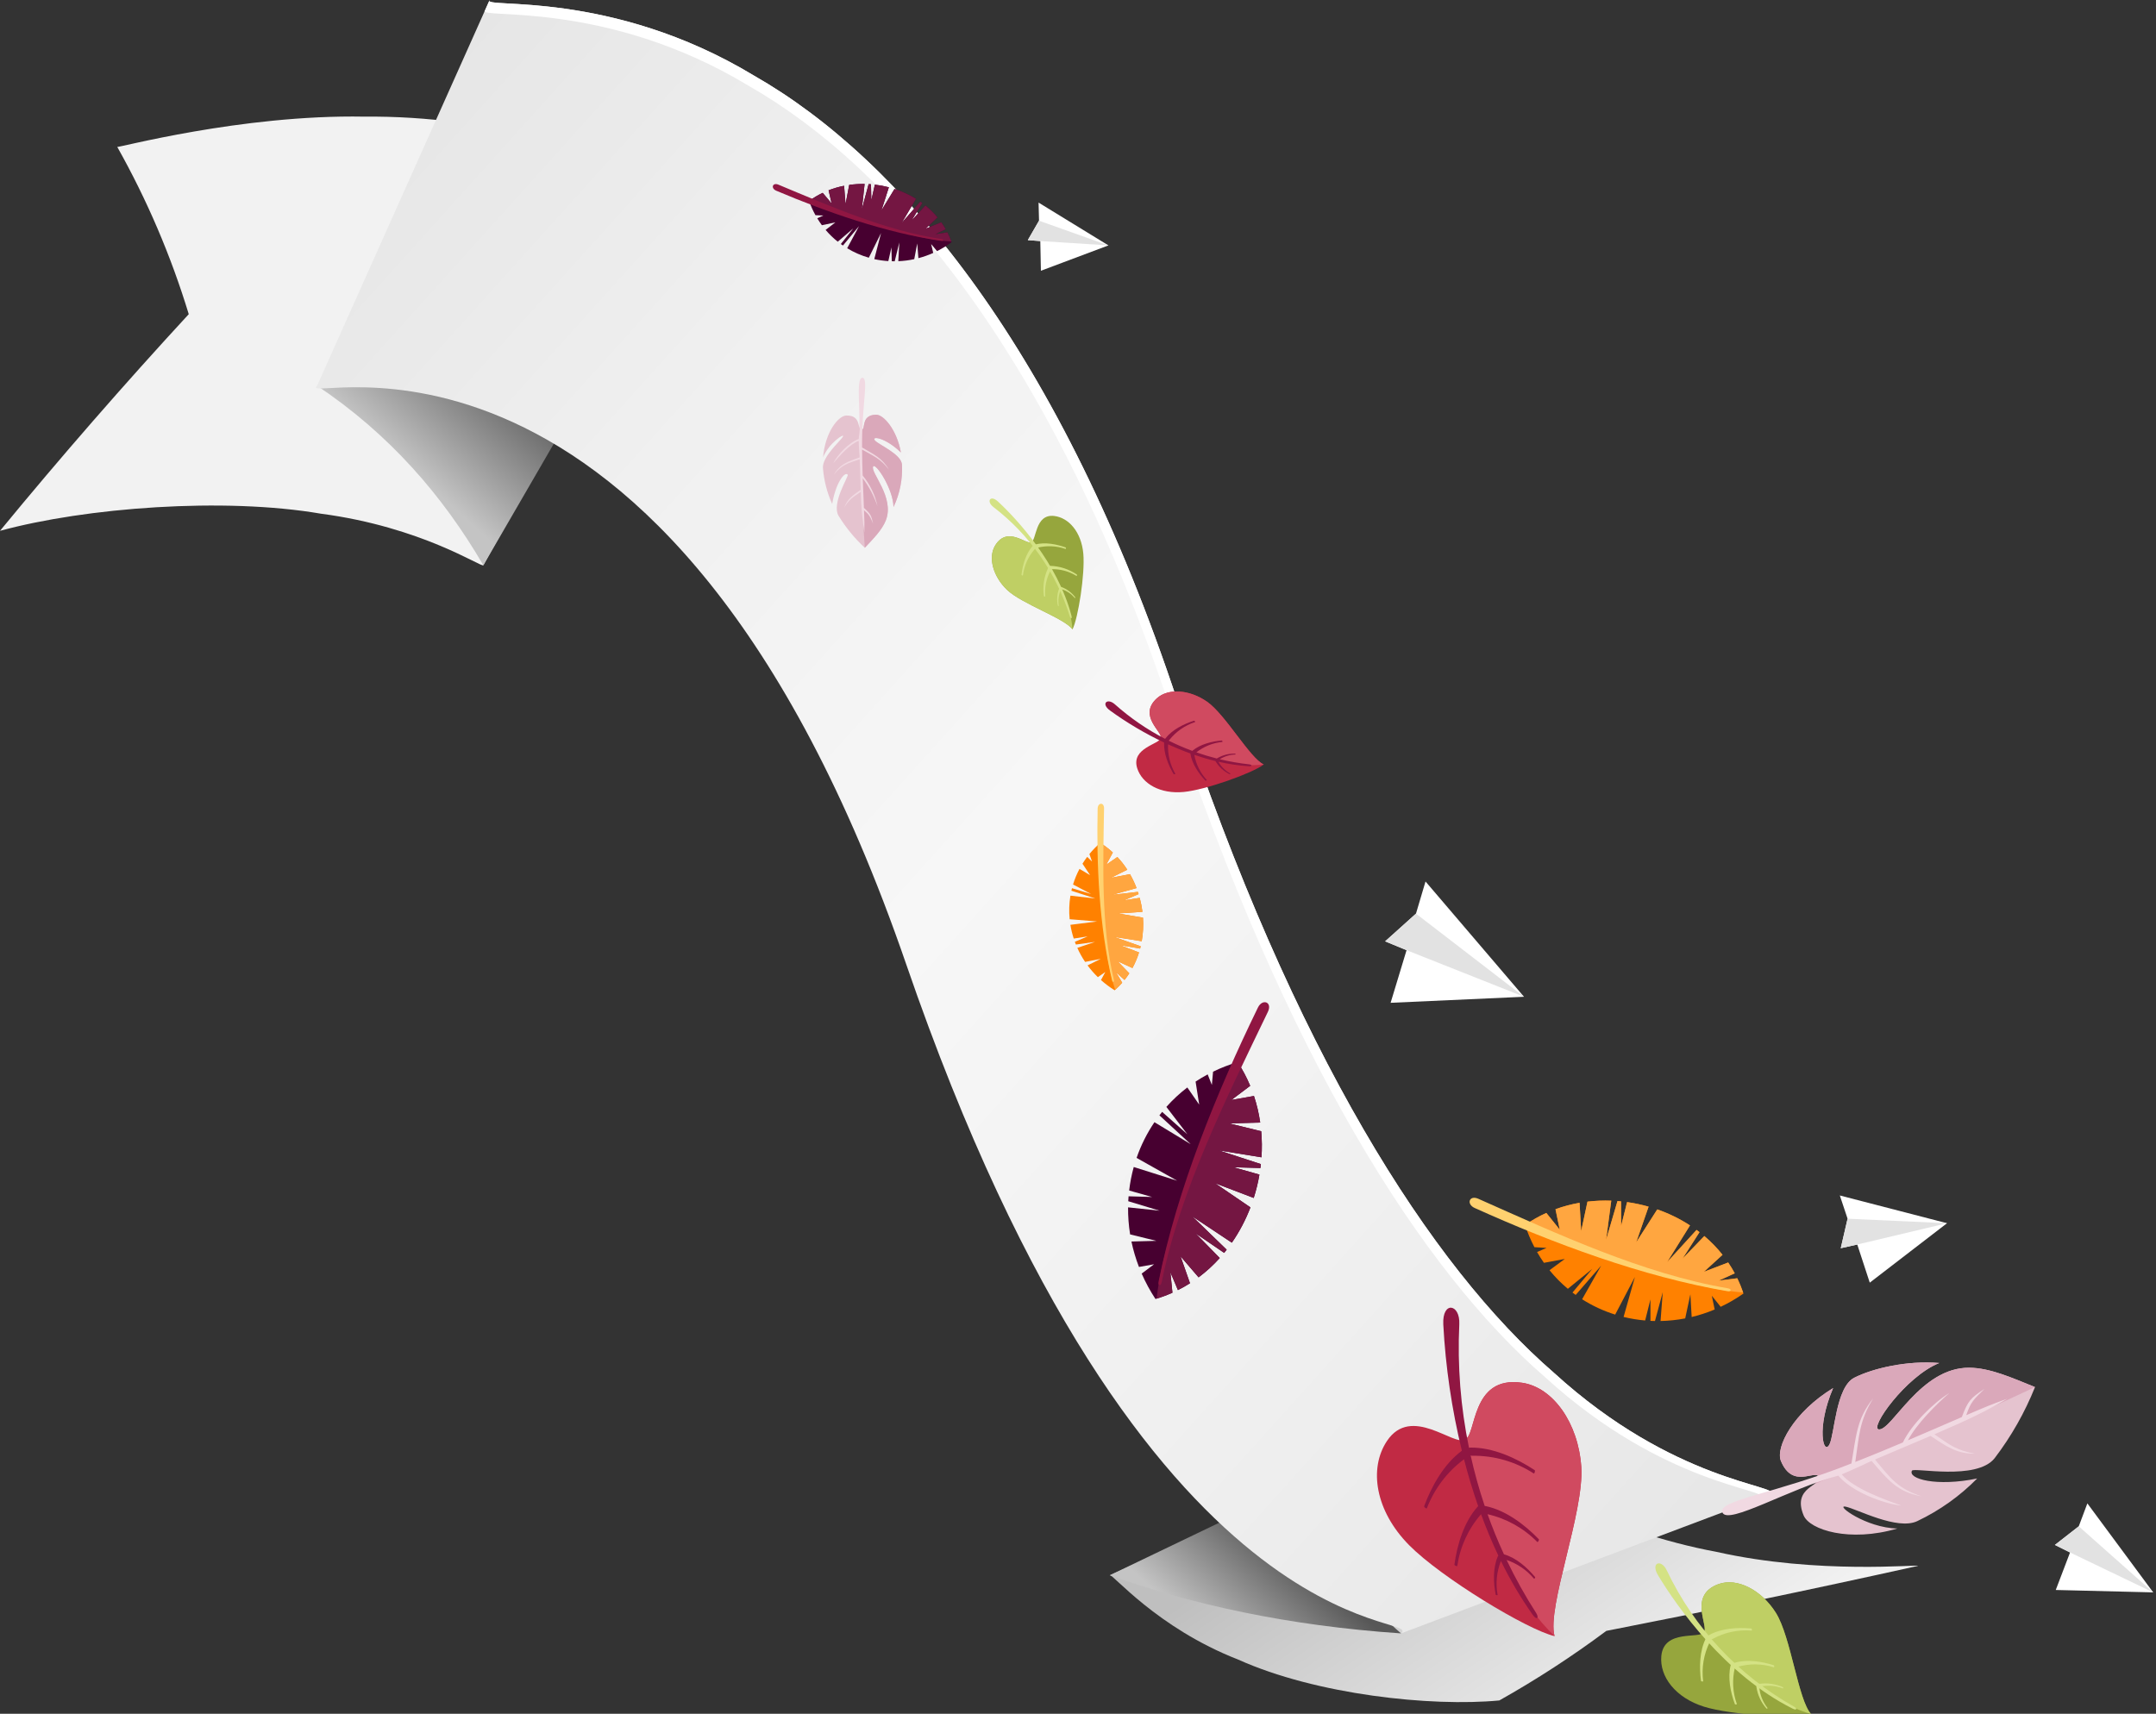 <svg width="610" height="485" viewBox="0 0 610 485" fill="none" xmlns="http://www.w3.org/2000/svg">
<rect x="0" y="0" width="610" height="485" fill="#333333" stroke="none"/>
<g clip-path="url(#clip0)">
<path d="M542.648 443.15C543.119 442.647 514.504 445.682 485.68 439.193C456.03 433.697 426.17 418.673 405.087 404.958C374.597 418.487 344.234 432.105 313.998 445.811C314.598 445.17 327.261 460.685 350.304 469.662C372.438 479.633 404.947 483.069 424.204 481.237C434.71 475.331 444.825 468.754 454.485 461.547C482.206 456.128 511.512 450.067 542.648 443.15Z" fill="url(#paint0_linear)"/>
<path d="M405.059 402.084C398.259 420.666 391.741 436.752 385.317 450.524C388.585 454.821 392.304 458.756 396.41 462.262C364.238 460.074 337.288 454.081 313.997 445.81C344.353 431.235 374.707 416.66 405.059 402.084Z" fill="url(#paint1_linear)"/>
<path d="M33.168 41.561C32.696 42.063 68.205 32.359 103.061 33.009C138.743 32.671 173.78 42.688 191.421 59.742C173.327 93.244 155.105 126.656 136.755 159.977C136.16 160.62 119.321 149.141 90.87 145.39C63.332 140.645 24.184 143.636 0 150.23C17.284 129.214 35.14 108.725 53.404 88.915C48.392 72.444 41.608 56.566 33.168 41.561Z" fill="url(#paint2_linear)"/>
<path d="M195.338 58.851C169.13 71.764 143.834 86.45 119.625 102.805C109.974 104.422 100.026 106.558 89.779 109.212C110.143 122.841 125.275 140.267 136.755 159.977C156.282 126.267 175.81 92.558 195.338 58.851Z" fill="url(#paint3_linear)"/>
<path d="M89.685 109.24C82.966 115.117 188.698 76.177 256.38 272.851C324.047 469.534 403.148 456.379 396.44 462.25C431.342 449.106 466.245 435.962 501.148 422.815C503.578 420.247 473.647 419.549 439.674 388.523C404.934 358.466 366.155 298.08 333.166 198.509C300.178 98.939 254.732 45.009 213.329 21.398C172.696 -3.177 136.108 2.571 138.536 0C122.25 36.411 105.967 72.825 89.685 109.24Z" fill="url(#paint4_linear)"/>
<path d="M333.165 198.511C366.153 298.082 404.935 358.47 439.673 388.525C473.646 419.55 503.577 420.248 501.147 422.817C500.201 423.17 499.258 423.525 498.317 423.884C500.734 421.324 470.949 420.628 437.136 389.731C402.558 359.8 363.948 299.664 331.088 200.522C298.228 101.379 252.952 47.697 211.713 24.217C171.238 -0.23 134.798 5.518 137.215 2.958C137.657 1.973 138.096 0.987 138.532 0C136.103 2.571 172.691 -3.178 213.324 21.399C254.728 45.009 300.172 98.94 333.165 198.511Z" fill="white"/>
<path d="M400.622 258.565L403.324 249.465L431.182 282.092L393.448 283.799L397.959 268.906L391.899 266.406L400.622 258.565Z" fill="white"/>
<path d="M431.182 282.092L397.959 268.906L391.899 266.406L400.621 258.565L431.182 282.092Z" fill="#E2E2E2"/>
<path d="M293.974 62.461L293.843 57.335L313.605 69.45L294.503 76.626L294.335 68.223L290.801 67.952L293.974 62.461Z" fill="white"/>
<path d="M313.605 69.45L294.338 68.22L290.804 67.949L293.974 62.461L313.605 69.45Z" fill="#E2E2E2"/>
<path d="M522.737 344.903L520.545 338.326L550.869 346.179L529.016 362.999L525.479 352.205L520.807 353.247L522.737 344.903Z" fill="white"/>
<path d="M550.869 346.179L525.479 352.205L520.807 353.247L522.737 344.903L550.869 346.179Z" fill="#E2E2E2"/>
<path d="M588.146 431.958L590.581 425.467L609.205 450.653L581.637 449.972L585.681 439.358L581.395 437.227L588.146 431.958Z" fill="white"/>
<path d="M609.205 450.653L585.681 439.358L581.395 437.227L588.146 431.958L609.205 450.653Z" fill="#E2E2E2"/>
<path fill-rule="evenodd" clip-rule="evenodd" d="M431.485 346.682C433.381 345.357 435.397 344.214 437.507 343.268L441.298 347.997L440.098 342.211C442.31 341.406 444.59 340.799 446.909 340.397L447.366 348.413L449.147 340.066C451.38 339.801 453.63 339.712 455.877 339.798L454.418 350.864L457.635 339.906C457.974 339.932 458.314 339.963 458.653 339.997L458.657 346.965L460.353 340.2C462.409 340.489 464.441 340.92 466.437 341.49L462.931 351.585L468.894 342.267C472.15 343.399 475.258 344.919 478.151 346.794L471.673 357.203L480.006 348.074C480.289 348.282 480.568 348.492 480.844 348.706L476.051 356.193L482.208 349.806C484.096 351.402 485.821 353.182 487.36 355.117L482.08 359.931L488.957 357.289C489.627 358.278 490.246 359.3 490.813 360.351L486.268 362.43L491.531 361.751C492.211 363.155 492.795 364.602 493.282 366.083C491.242 367.515 489.085 368.77 486.833 369.836L484.327 366.708L485.133 370.591C483.026 371.478 480.85 372.192 478.627 372.725L478.261 366.292L476.796 373.116C474.497 373.559 472.164 373.805 469.822 373.852L470.442 365.698L468.239 373.857C467.815 373.849 467.39 373.833 466.966 373.812L466.961 367.742L465.466 373.707C463.409 373.529 461.368 373.193 459.363 372.702L462.565 361.391L456.986 372.037C453.69 371.009 450.545 369.55 447.631 367.698L453.024 358.176L445.815 366.47C445.51 366.25 445.209 366.026 444.91 365.797L450.502 359.101L443.59 364.74C441.698 363.158 439.964 361.397 438.41 359.481L442.745 356.286L436.827 357.386C436.139 356.406 435.49 355.386 434.88 354.326L437.573 353.169L434.133 352.958C433.079 350.942 432.193 348.843 431.485 346.682Z" fill="#FF8100"/>
<path fill-rule="evenodd" clip-rule="evenodd" d="M431.494 346.675C433.387 345.354 435.4 344.213 437.507 343.268L441.298 347.997L440.098 342.211C442.31 341.406 444.59 340.799 446.909 340.397L447.366 348.413L449.148 340.069C451.381 339.804 453.631 339.715 455.878 339.801L454.419 350.864L457.636 339.905C457.975 339.932 458.314 339.962 458.654 339.997L458.658 346.964L460.354 340.2C462.409 340.489 464.441 340.92 466.436 341.491L462.93 351.586L468.893 342.268C472.149 343.401 475.257 344.92 478.15 346.795L471.672 357.204L480.005 348.075C480.288 348.282 480.567 348.492 480.843 348.706L476.05 356.194L482.207 349.806C484.095 351.403 485.82 353.182 487.359 355.118L482.079 359.931L488.956 357.29C489.626 358.278 490.245 359.3 490.812 360.352L486.267 362.431L491.53 361.752C492.164 363.061 492.716 364.409 493.183 365.787C474.678 364.312 447.092 353.102 432.068 346.923C431.871 346.842 431.681 346.759 431.494 346.675Z" fill="#FFA640"/>
<path fill-rule="evenodd" clip-rule="evenodd" d="M488.901 364.603C490.003 364.792 489.885 365.61 488.783 365.421C464.634 361.299 439.505 351.902 417.24 341.87C414.792 340.767 415.687 338.114 418.267 339.262C440.473 349.137 464.866 360.502 488.901 364.603Z" fill="#FFD16F"/>
<path fill-rule="evenodd" clip-rule="evenodd" d="M311.295 238.538C312.565 239.332 313.756 240.243 314.854 241.261L312.994 244.717L316.136 242.541C317.176 243.653 318.117 244.856 318.945 246.135L314.281 248.438L319.703 247.388C320.425 248.651 321.048 249.969 321.565 251.329L314.605 253.258L321.944 252.407C322.014 252.616 322.082 252.825 322.146 253.036L318.001 254.798L322.461 254.097C322.808 255.394 323.065 256.714 323.23 258.046L316.328 258.51L323.387 259.706C323.536 261.932 323.416 264.168 323.031 266.366L315.191 265.139L322.737 267.794C322.686 268.015 322.631 268.235 322.573 268.453L316.9 267.492L322.264 269.544C321.791 271.073 321.167 272.551 320.403 273.957L316.199 272.029L319.513 275.457C319.094 276.106 318.642 276.734 318.159 277.339L315.771 275.157L317.505 278.118C316.841 278.877 316.127 279.591 315.368 280.256C313.999 279.403 312.705 278.434 311.5 277.362L312.73 275.082L310.621 276.543C309.56 275.512 308.584 274.397 307.704 273.208L311.443 271.362L307.007 272.221C306.162 270.963 305.425 269.635 304.805 268.252L309.823 266.559L304.404 267.309C304.301 267.054 304.203 266.797 304.109 266.539L307.724 265.001L303.792 265.619C303.378 264.349 303.062 263.048 302.847 261.729L310.396 260.779L302.64 260.145C302.419 257.922 302.492 255.679 302.858 253.475L309.895 254.278L303.128 252.078C303.182 251.84 303.239 251.604 303.3 251.367L308.702 253.007L303.599 250.318C304.063 248.791 304.674 247.312 305.423 245.902L308.422 247.676L306.268 244.433C306.677 243.775 307.121 243.129 307.6 242.497L308.971 243.81L308.224 241.701C309.159 240.564 310.186 239.506 311.295 238.538Z" fill="#FF8100"/>
<path fill-rule="evenodd" clip-rule="evenodd" d="M311.301 238.542C312.568 239.335 313.758 240.245 314.854 241.261L312.994 244.717L316.136 242.541C317.176 243.653 318.117 244.856 318.945 246.135L314.281 248.438L319.703 247.388C320.425 248.651 321.048 249.969 321.565 251.329L314.605 253.258L321.944 252.407C322.014 252.616 322.082 252.825 322.146 253.036L318.001 254.798L322.461 254.097C322.808 255.394 323.065 256.714 323.23 258.046L316.328 258.51L323.387 259.706C323.536 261.932 323.416 264.168 323.031 266.366L315.191 265.139L322.737 267.794C322.686 268.015 322.631 268.235 322.573 268.453L316.899 267.492L322.264 269.544C321.791 271.073 321.167 272.551 320.403 273.957L316.2 272.03L319.514 275.457C319.095 276.107 318.643 276.735 318.161 277.339L315.772 275.157L317.507 278.118C316.887 278.827 316.223 279.497 315.519 280.123C311.719 268.731 311.419 249.461 311.296 238.949C311.297 238.808 311.297 238.672 311.301 238.542Z" fill="#FFA640"/>
<path fill-rule="evenodd" clip-rule="evenodd" d="M315.144 277.276C315.313 277.978 314.794 278.117 314.628 277.413C310.972 261.984 310.214 244.637 310.558 228.834C310.596 227.097 312.402 226.96 312.372 228.787C312.106 244.514 311.502 261.922 315.144 277.276Z" fill="#FFD16F"/>
<path fill-rule="evenodd" clip-rule="evenodd" d="M439.832 463.037C437.578 454.815 448.276 427.955 447.389 415.07C446.537 402.745 439.434 392.639 430.669 391.333C415.903 389.131 417.818 406.633 414.442 407.333C411.543 409.54 399.273 397.429 392.384 407.855C387.252 415.623 389.082 427.553 398.676 437.279C407.736 446.472 432.129 461.242 439.832 463.037Z" fill="#C12A44"/>
<path fill-rule="evenodd" clip-rule="evenodd" d="M439.832 463.037C437.577 454.815 448.277 427.951 447.388 415.071C446.537 402.746 439.433 392.64 430.669 391.334C415.902 389.132 417.817 406.634 414.441 407.334C414.311 407.431 414.163 407.502 414.006 407.543C422.206 438.939 430.057 453.613 439.832 463.037Z" fill="#D04A60"/>
<path fill-rule="evenodd" clip-rule="evenodd" d="M412.31 443.155C413.103 437.737 415.436 432.662 419.033 428.533C420.472 432.461 422.099 436.391 423.93 440.253C423.866 440.307 423.816 440.377 423.784 440.454C422.361 443.734 422.514 447.88 423.174 451.304C423.191 451.46 423.738 451.524 423.722 451.367C423.125 448.14 423.449 444.81 424.656 441.758C427.224 447.039 430.209 452.106 433.582 456.912C434.902 458.777 435.457 457.78 434.669 456.557C431.554 451.714 428.748 446.679 426.268 441.482C429.289 442.506 431.971 444.339 434.023 446.781C434.133 446.894 434.432 446.431 434.322 446.32C432.097 443.632 428.995 440.879 425.559 439.892C425.545 439.888 425.531 439.888 425.517 439.885C423.738 436.038 422.208 432.248 420.882 428.534C426.223 429.748 431.103 432.473 434.938 436.384C435.131 436.553 435.561 435.764 435.367 435.595C431.412 431.497 426.02 427.403 420.304 426.226C420.228 426.21 420.15 426.202 420.073 426.204C418.492 421.51 417.162 416.735 416.088 411.899C416.229 411.96 416.381 411.99 416.534 411.989C422.698 411.899 428.75 413.639 433.925 416.989C434.17 417.122 434.438 416.181 434.193 416.047C429.01 412.632 422.305 409.565 415.951 409.676C415.84 409.678 415.731 409.698 415.627 409.736C413.25 398.245 412.327 386.5 412.881 374.779C413.163 368.948 408.034 368.105 408.35 374.787C408.991 386.851 410.752 398.829 413.608 410.568C408.576 414.259 405.069 420.544 402.942 426.236C402.823 426.488 403.595 427.091 403.714 426.838C405.826 421.316 409.469 416.511 414.215 412.987C415.337 417.33 416.662 421.781 418.22 426.248C418.193 426.27 418.168 426.293 418.144 426.317C414.222 430.637 412.28 437.124 411.504 442.767C411.441 443.02 412.254 443.405 412.31 443.155Z" fill="#901642"/>
<path fill-rule="evenodd" clip-rule="evenodd" d="M357.561 216.352C353.717 214.669 346.75 202.256 341.546 198.608C336.566 195.117 330.5 194.706 327.286 197.655C321.871 202.627 329.161 207.311 328.383 208.82C328.331 210.613 319.896 211.556 321.753 217.421C323.136 221.79 328.268 224.784 334.959 224.126C341.284 223.504 354.489 218.744 357.561 216.352Z" fill="#C12A44"/>
<path fill-rule="evenodd" clip-rule="evenodd" d="M357.562 216.352C353.718 214.669 346.751 202.256 341.547 198.608C336.567 195.117 330.501 194.705 327.286 197.652C321.871 202.624 329.161 207.308 328.383 208.817C328.38 208.897 328.361 208.975 328.328 209.048C342.883 215.635 350.929 217.174 357.562 216.352Z" fill="#D04A60"/>
<path fill-rule="evenodd" clip-rule="evenodd" d="M341.431 220.727C339.604 218.747 338.385 216.285 337.918 213.632C339.867 214.297 341.872 214.892 343.919 215.388C343.92 215.43 343.931 215.47 343.951 215.507C344.9 217.062 346.277 218.31 347.917 219.103C347.982 219.144 348.176 218.955 348.111 218.913C346.69 218.141 345.516 216.985 344.722 215.576C347.537 216.227 350.4 216.652 353.283 216.847C354.405 216.92 354.197 216.395 353.484 216.321C350.666 216.013 347.87 215.528 345.113 214.868C346.44 214.029 347.972 213.57 349.542 213.542C349.619 213.534 349.535 213.276 349.458 213.285C347.638 213.232 345.842 213.706 344.285 214.648C344.278 214.65 344.275 214.657 344.269 214.661C342.248 214.15 340.321 213.563 338.49 212.92C340.608 211.252 343.162 210.229 345.846 209.972C345.971 209.951 345.802 209.542 345.678 209.563C342.885 209.807 339.649 210.603 337.427 212.425C337.397 212.45 337.37 212.477 337.346 212.508C335.06 211.66 332.821 210.69 330.638 209.603C330.704 209.568 330.761 209.519 330.807 209.461C332.682 207.075 335.222 205.298 338.106 204.355C338.233 204.303 337.956 203.909 337.828 203.961C334.918 204.886 331.667 206.502 329.74 208.969C329.707 209.012 329.68 209.06 329.663 209.112C324.532 206.461 319.755 203.177 315.443 199.335C313.3 197.424 311.389 199.122 314.045 201.07C318.859 204.562 323.988 207.598 329.364 210.141C329.22 213.209 330.537 216.498 332.056 219.075C332.116 219.198 332.585 219.09 332.526 218.965C331.067 216.447 330.357 213.566 330.478 210.658C332.483 211.57 334.601 212.445 336.793 213.232C336.793 213.249 336.794 213.266 336.796 213.282C337.235 216.121 339.116 218.873 341.033 220.917C341.115 221.017 341.509 220.826 341.431 220.727Z" fill="#901642"/>
<path fill-rule="evenodd" clip-rule="evenodd" d="M512.421 485.079C508.759 481.216 506.735 463.273 502.451 456.443C498.351 449.908 491.466 446.438 486.253 448.299C477.471 451.439 483.679 460.51 482.032 461.89C481.086 463.96 470.765 460.901 470.038 468.672C469.501 474.462 474.022 480.489 482.167 483.019C489.87 485.415 507.651 486.361 512.421 485.079Z" fill="#96A63D"/>
<path fill-rule="evenodd" clip-rule="evenodd" d="M512.419 485.08C508.757 481.217 506.735 463.273 502.454 456.447C498.351 449.908 491.465 446.439 486.253 448.299C477.471 451.439 483.679 460.51 482.032 461.89C481.988 461.982 481.928 462.064 481.853 462.133C495.618 477.004 504.261 482.767 512.419 485.08Z" fill="#BFCF64"/>
<path fill-rule="evenodd" clip-rule="evenodd" d="M471.581 444.424C479.328 460.717 491.937 474.206 507.67 483.033C508.464 483.475 508.453 484.187 507.18 483.546C488.073 473.993 474.4 454.65 469.089 445.763C466.946 442.177 470.019 441.13 471.581 444.424Z" fill="#D4E284"/>
<path fill-rule="evenodd" clip-rule="evenodd" d="M481.871 475.792C481.878 475.968 481.278 475.863 481.268 475.687C480.754 471.846 480.842 467.24 482.629 463.695C483.037 462.887 484.134 463.923 483.772 464.652C482.05 468.095 481.388 471.972 481.871 475.792Z" fill="#D4E284"/>
<path fill-rule="evenodd" clip-rule="evenodd" d="M491.41 482.241C491.453 482.396 490.893 482.423 490.85 482.269C489.617 478.933 488.774 474.789 489.661 471.255C489.864 470.448 491.055 471.156 490.877 471.883C490.027 475.312 490.212 478.917 491.41 482.241Z" fill="#D4E284"/>
<path fill-rule="evenodd" clip-rule="evenodd" d="M500.112 483.401C500.172 483.481 499.847 483.609 499.792 483.527C498.267 481.794 497.274 479.657 496.931 477.374C496.889 476.867 497.72 477.043 497.761 477.5C497.944 479.656 498.762 481.71 500.112 483.401Z" fill="#D4E284"/>
<path fill-rule="evenodd" clip-rule="evenodd" d="M495.603 461.466C495.777 461.467 495.648 460.87 495.474 460.868C491.616 460.514 487.018 460.801 483.55 462.733C482.757 463.176 483.842 464.227 484.554 463.835C487.922 461.969 491.767 461.145 495.603 461.466Z" fill="#D4E284"/>
<path fill-rule="evenodd" clip-rule="evenodd" d="M501.875 471.846C502.029 471.884 502.034 471.322 501.879 471.285C498.493 470.194 494.319 469.528 490.825 470.563C490.027 470.8 490.786 471.96 491.506 471.754C494.895 470.759 498.504 470.791 501.875 471.846Z" fill="#D4E284"/>
<path fill-rule="evenodd" clip-rule="evenodd" d="M504.437 477.844C504.531 477.873 504.559 477.53 504.466 477.501C502.364 476.542 500.031 476.208 497.745 476.541C497.247 476.648 497.656 477.392 498.104 477.298C500.222 476.849 502.426 477.039 504.437 477.844Z" fill="#D4E284"/>
<path fill-rule="evenodd" clip-rule="evenodd" d="M303.438 178.128C301.279 174.989 289.022 170.902 284.878 166.887C280.914 163.045 279.509 157.706 281.588 154.337C285.091 148.659 290.517 154.356 291.729 153.405C293.32 153.05 292.717 145.37 298.264 146.022C302.396 146.507 305.942 150.57 306.501 156.647C307.029 162.392 305.044 174.98 303.438 178.128Z" fill="#96A63D"/>
<path fill-rule="evenodd" clip-rule="evenodd" d="M303.438 178.128C301.279 174.989 289.022 170.902 284.878 166.887C280.914 163.045 279.509 157.706 281.588 154.337C285.094 148.657 290.517 154.357 291.73 153.405C291.8 153.388 291.867 153.358 291.926 153.316C300.287 165.164 303.036 172.073 303.438 178.128Z" fill="#BFCF64"/>
<path fill-rule="evenodd" clip-rule="evenodd" d="M281.061 143.49C291.312 151.337 298.877 162.17 302.714 174.496C302.905 175.117 303.408 175.218 303.145 174.23C299.298 159.439 287.796 146.986 282.366 141.943C280.178 139.912 278.988 141.907 281.061 143.49Z" fill="#D4E284"/>
<path fill-rule="evenodd" clip-rule="evenodd" d="M301.485 155.362C301.604 155.391 301.623 154.956 301.502 154.924C298.891 153.992 295.657 153.367 292.906 154.091C292.28 154.256 292.842 155.178 293.406 155.033C296.072 154.341 298.884 154.456 301.485 155.362Z" fill="#D4E284"/>
<path fill-rule="evenodd" clip-rule="evenodd" d="M304.578 162.999C304.68 163.052 304.782 162.664 304.684 162.608C302.461 161.078 299.845 160.221 297.149 160.139C296.554 160.161 296.873 161.1 297.407 161.084C299.934 160.999 302.43 161.665 304.578 162.999Z" fill="#D4E284"/>
<path fill-rule="evenodd" clip-rule="evenodd" d="M304.096 169.262C304.145 169.312 304.285 169.105 304.23 169.053C303.244 167.73 301.897 166.718 300.352 166.139C300.002 166.034 300.002 166.642 300.315 166.737C301.798 167.186 303.114 168.065 304.096 169.262Z" fill="#D4E284"/>
<path fill-rule="evenodd" clip-rule="evenodd" d="M289.413 162.841C289.387 162.964 288.989 162.783 289.013 162.659C289.342 159.909 290.227 156.733 292.095 154.594C292.521 154.105 293.097 155.02 292.716 155.461C290.909 157.54 289.76 160.109 289.413 162.841Z" fill="#D4E284"/>
<path fill-rule="evenodd" clip-rule="evenodd" d="M295.745 168.777C295.748 168.891 295.355 168.81 295.352 168.696C294.97 166.026 295.366 163.302 296.492 160.851C296.776 160.329 297.475 161.031 297.222 161.503C296.021 163.728 295.507 166.259 295.745 168.777Z" fill="#D4E284"/>
<path fill-rule="evenodd" clip-rule="evenodd" d="M299.561 171.46C299.567 171.53 299.326 171.495 299.316 171.429C298.959 169.815 299.074 168.133 299.649 166.583C299.798 166.25 300.257 166.648 300.125 166.947C299.494 168.362 299.298 169.933 299.561 171.46Z" fill="#D4E284"/>
<path fill-rule="evenodd" clip-rule="evenodd" d="M575.766 392.554C569.109 389.859 562.994 387.115 557.156 387.073C543.325 386.96 535.279 404.852 531.596 404.532C528.776 404.288 539.231 389.508 548.674 385.738C539.631 384.965 529.874 387.236 524.638 389.902C519.402 392.567 519.065 405.94 517.618 408.765C515.93 412.062 513.786 404.225 518.644 392.838C507.485 399.621 502.259 409.581 503.887 413.486C507.265 421.59 513.659 415.658 514.648 418.033C515.637 420.407 506.921 420.766 510.3 428.869C512.008 432.969 523.329 436.569 536.841 432.577C527.941 432.409 519.14 425.786 522.162 426.385C525.287 427.006 536.811 433.2 542.471 430.48C548.777 427.478 554.509 423.396 559.408 418.419C547.912 420.812 539.752 418.534 540.949 416.214C541.468 415.208 559.246 419.138 564.349 412.67C569.046 406.511 572.886 399.744 575.766 392.554Z" fill="#E5C3CF"/>
<path fill-rule="evenodd" clip-rule="evenodd" d="M575.767 392.554C569.109 389.859 562.995 387.115 557.157 387.073C543.325 386.96 535.279 404.852 531.596 404.532C528.776 404.287 539.231 389.508 548.674 385.738C539.631 384.965 529.874 387.237 524.638 389.902C519.402 392.567 519.064 405.94 517.618 408.763C515.93 412.06 513.786 404.223 518.644 392.836C507.485 399.621 502.259 409.577 503.887 413.486C507.265 421.59 513.659 415.658 514.648 418.03C514.979 418.825 514.222 419.395 513.19 420.107C532.924 411.848 553.271 403.163 575.767 392.554Z" fill="#DAA8BA"/>
<path fill-rule="evenodd" clip-rule="evenodd" d="M487.321 428.04C488.835 431.735 506.448 421.206 520.104 417.603C523.783 422.029 532.63 425.542 537.937 426.084C533.39 424.451 524.473 421.294 521.069 417.262C522.357 416.75 524.309 415.835 527.328 414.476C528.787 413.819 527.674 414.25 529.534 413.453C534.146 418.777 536.782 422.264 543.669 423.458C536.988 421.285 534.958 418.478 530.489 413.042C534.331 411.397 541.613 408.347 546.234 406.365C550.609 409.292 553.581 411.463 558.814 411.403C553.614 410.476 551.631 408.936 547.305 405.906C556.853 401.803 561.839 399.422 567.91 395.844C563.237 397.544 562.497 397.851 556.314 400.502C557.58 396.793 558.363 396.081 561.486 393.054C557.443 395.736 556.813 396.433 555.059 401.042C550.129 403.163 544.945 405.43 539.807 407.616C542.313 402.925 547.815 397.454 551.527 394.233C546.931 397.065 540.799 403.169 538.382 408.222C534.337 409.937 529.543 411.925 525.741 413.417L524.915 413.741C526.042 406.307 526.009 402.177 529.992 395.749C525.251 401.533 525.12 406.735 523.836 414.16C502.171 422.782 485.9 424.571 487.321 428.04Z" fill="#F1D9E2"/>
<path fill-rule="evenodd" clip-rule="evenodd" d="M244.679 155.024C247.156 152.375 249.556 149.991 250.635 147.249C253.192 140.751 246.22 133.718 247.037 132.04C247.663 130.758 252.734 138.361 252.799 143.492C254.593 139.729 255.416 135.576 255.192 131.412C254.884 128.466 248.645 125.88 247.573 124.686C246.33 123.299 250.411 123.704 254.896 128.056C253.722 121.569 249.977 117.302 247.84 117.362C243.409 117.485 245.046 121.572 243.749 121.609C242.452 121.645 243.86 117.472 239.429 117.596C237.187 117.657 233.44 122.34 232.874 129.424C234.568 125.261 239.281 122.314 238.451 123.629C237.591 124.994 232.583 129.303 232.841 132.463C233.113 135.978 233.998 139.418 235.455 142.628C236.411 136.775 238.963 133.344 239.839 134.329C240.219 134.756 235.146 142.421 237.269 145.998C239.32 149.327 241.813 152.364 244.679 155.024Z" fill="#E5C3CF"/>
<path fill-rule="evenodd" clip-rule="evenodd" d="M244.679 155.024C247.156 152.375 249.556 149.991 250.635 147.249C253.192 140.751 246.22 133.718 247.037 132.04C247.663 130.758 252.734 138.361 252.799 143.492C254.593 139.729 255.416 135.576 255.192 131.412C254.888 128.467 248.645 125.88 247.577 124.687C246.333 123.3 250.411 123.704 254.895 128.056C253.722 121.569 249.976 117.302 247.839 117.361C243.409 117.485 245.045 121.572 243.749 121.609C243.314 121.621 243.18 121.157 243.034 120.544C243.349 131.34 243.756 142.502 244.679 155.024Z" fill="#DAA8BA"/>
<path fill-rule="evenodd" clip-rule="evenodd" d="M243.984 106.918C241.968 106.961 243.738 117.169 242.959 124.256C240.21 125.189 236.951 128.719 235.734 131.123C237.327 129.272 240.429 125.652 242.947 124.773C242.955 125.473 243.033 126.557 243.126 128.227C243.171 129.033 243.169 128.431 243.212 129.451C239.867 130.659 237.747 131.27 235.935 134.301C238.17 131.546 239.86 131.098 243.231 129.977C243.31 132.086 243.429 136.07 243.525 138.607C241.354 140.138 239.792 141.144 238.867 143.62C240.243 141.337 241.333 140.682 243.544 139.194C243.611 143.057 243.948 146.91 244.553 150.727C244.604 148.218 244.588 147.812 244.459 144.418C245.982 145.688 246.171 146.186 247.031 148.205C246.501 145.813 246.285 145.393 244.431 143.73C244.329 141.023 244.198 138.169 244.097 135.351C245.903 137.763 247.315 140.446 248.283 143.299C247.606 140.092 246.161 137.096 244.073 134.57C243.997 132.354 243.929 129.735 243.915 127.672L243.911 127.224C247.209 129.104 249.162 129.835 251.47 132.875C249.605 129.594 247.175 128.59 243.909 126.639C243.77 114.868 245.876 106.876 243.984 106.918Z" fill="#F1D9E2"/>
<path fill-rule="evenodd" clip-rule="evenodd" d="M350.171 300.591C351.561 302.708 352.749 304.951 353.719 307.291L348.412 311.29L354.786 310.167C355.595 312.616 356.186 315.131 356.551 317.684L347.758 317.924L356.837 320.146C357.055 322.599 357.08 325.066 356.912 327.524L344.846 325.566L356.741 329.446C356.701 329.817 356.656 330.188 356.608 330.557L348.979 330.336L356.331 332.414C355.948 334.653 355.409 336.863 354.72 339.028L343.778 334.859L353.787 341.695C352.441 345.223 350.675 348.577 348.528 351.684L337.342 344.245L347.065 353.673C346.829 353.976 346.59 354.275 346.347 354.571L338.304 349.078L345.103 356.029C343.293 358.044 341.289 359.875 339.12 361.497L334.021 355.559L336.686 363.167C335.582 363.87 334.443 364.516 333.274 365.104L331.145 360.062L331.718 365.846C330.159 366.545 328.555 367.139 326.918 367.623C325.416 365.342 324.111 362.938 323.017 360.436L326.523 357.794L322.246 358.551C321.343 356.215 320.632 353.809 320.119 351.357L327.176 351.165L319.748 349.346C319.338 346.814 319.144 344.251 319.169 341.686L328.081 342.632L319.219 339.952C319.241 339.487 319.272 339.022 319.31 338.559L325.956 338.753L319.473 336.921C319.735 334.674 320.17 332.451 320.773 330.27L333.053 334.146L321.578 327.691C322.81 324.115 324.51 320.719 326.632 317.588L336.883 323.804L328.036 315.644C328.286 315.317 328.541 314.993 328.802 314.672L335.953 321.014L330.002 313.259C331.797 311.239 333.782 309.397 335.931 307.758L339.288 312.609L338.273 306.096C339.369 305.372 340.508 304.694 341.69 304.061L342.875 307.051L343.216 303.287C345.456 302.198 347.782 301.296 350.171 300.591Z" fill="#470030"/>
<path fill-rule="evenodd" clip-rule="evenodd" d="M350.178 300.601C351.565 302.717 352.75 304.957 353.718 307.295L348.415 311.294L354.787 310.167C355.596 312.616 356.187 315.131 356.552 317.684L347.759 317.924L356.838 320.146C357.056 322.6 357.081 325.066 356.913 327.524L344.847 325.566L356.742 329.446C356.702 329.817 356.657 330.187 356.609 330.557L348.98 330.336L356.332 332.414C355.949 334.653 355.41 336.863 354.721 339.028L343.778 334.859L353.787 341.695C352.441 345.223 350.675 348.577 348.528 351.684L337.341 344.251L347.066 353.672C346.83 353.975 346.59 354.274 346.347 354.57L338.305 349.075L345.103 356.026C343.294 358.041 341.29 359.872 339.12 361.494L334.017 355.555L336.686 363.17C335.58 363.873 334.439 364.519 333.269 365.106L331.144 360.062L331.717 365.846C330.263 366.498 328.769 367.058 327.246 367.524C329.461 347.313 342.63 317.471 349.888 301.222C349.983 301.007 350.081 300.803 350.178 300.601Z" fill="#741642"/>
<path fill-rule="evenodd" clip-rule="evenodd" d="M328.679 362.876C328.445 364.077 327.549 363.922 327.792 362.722C333.086 336.413 344.194 309.203 355.904 285.149C357.191 282.506 360.066 283.572 358.725 286.358C347.19 310.352 333.953 336.692 328.679 362.876Z" fill="#901642"/>
<path fill-rule="evenodd" clip-rule="evenodd" d="M228.916 56.88C230.125 55.993 231.414 55.222 232.767 54.577L235.295 57.585L234.432 53.852C235.854 53.298 237.322 52.871 238.82 52.577L239.234 57.765L240.266 52.331C241.709 52.127 243.166 52.036 244.623 52.059L243.84 59.249L245.764 52.101C245.985 52.113 246.205 52.127 246.425 52.145L246.53 56.659L247.531 52.251C248.867 52.408 250.19 52.658 251.491 52.998L249.365 59.592L253.093 53.467C255.221 54.152 257.259 55.092 259.162 56.265L255.117 63.105L260.383 57.067C260.567 57.197 260.751 57.329 260.934 57.464L257.932 62.387L261.829 58.157C263.076 59.164 264.22 60.292 265.246 61.523L261.895 64.72L266.312 62.907C266.762 63.538 267.179 64.191 267.562 64.864L264.647 66.278L268.052 65.761C268.511 66.66 268.91 67.589 269.246 68.541C267.945 69.499 266.564 70.344 265.12 71.068L263.455 69.08L264.034 71.585C262.68 72.19 261.278 72.684 259.844 73.062L259.512 68.898L258.668 73.343C257.184 73.664 255.676 73.857 254.159 73.921L254.442 68.625L253.134 73.947C252.858 73.947 252.583 73.944 252.309 73.932L252.217 70.004L251.335 73.891C249.999 73.807 248.672 73.62 247.365 73.333L249.274 65.957L245.816 72.933C243.665 72.314 241.605 71.414 239.691 70.255L243.046 64.005L238.495 69.485C238.294 69.348 238.095 69.207 237.898 69.063L241.424 64.641L237.027 68.401C235.778 67.403 234.628 66.287 233.593 65.069L236.356 62.933L232.539 63.735C232.077 63.11 231.641 62.458 231.23 61.779L232.957 60.989L230.722 60.904C230.01 59.614 229.406 58.269 228.916 56.88Z" fill="#470030"/>
<path fill-rule="evenodd" clip-rule="evenodd" d="M228.923 56.872C230.129 55.987 231.417 55.218 232.768 54.574L235.295 57.585L234.432 53.853C235.853 53.299 237.32 52.872 238.817 52.577L239.231 57.765L240.263 52.332C241.706 52.128 243.163 52.037 244.62 52.06L243.837 59.25L245.761 52.101C245.982 52.113 246.202 52.128 246.422 52.145L246.527 56.66L247.528 52.251C248.863 52.409 250.186 52.658 251.487 52.999L249.363 59.593L253.091 53.467C255.219 54.153 257.257 55.092 259.16 56.265L255.11 63.105L260.377 57.063C260.561 57.193 260.744 57.325 260.927 57.46L257.937 62.388L261.834 58.158C263.081 59.165 264.225 60.292 265.251 61.524L261.895 64.72L266.312 62.907C266.762 63.538 267.179 64.191 267.562 64.864L264.647 66.278L268.052 65.761C268.48 66.6 268.856 67.465 269.177 68.351C257.166 67.668 239.125 60.808 229.299 57.025C229.169 56.975 229.046 56.924 228.923 56.872Z" fill="#741642"/>
<path fill-rule="evenodd" clip-rule="evenodd" d="M266.386 67.645C267.103 67.751 267.039 68.282 266.322 68.176C250.612 65.867 234.191 60.142 219.614 53.967C218.013 53.289 218.554 51.557 220.244 52.262C234.777 58.336 250.75 65.342 266.386 67.645Z" fill="#901642"/>
</g>
<defs>
<linearGradient id="paint0_linear" x1="401.896" y1="407.744" x2="459.018" y2="492.026" gradientUnits="userSpaceOnUse">
<stop stop-color="#BFBFBF"/>
<stop offset="1" stop-color="#F2F2F2"/>
</linearGradient>
<linearGradient id="paint1_linear" x1="367.163" y1="440.754" x2="344.345" y2="466.095" gradientUnits="userSpaceOnUse">
<stop stop-color="#575757"/>
<stop offset="1" stop-color="#C4C4C4"/>
</linearGradient>
<linearGradient id="paint2_linear" x1="-206.001" y1="-179.581" x2="-133.25" y2="-93.353" gradientUnits="userSpaceOnUse">
<stop stop-color="#BFBFBF"/>
<stop offset="1" stop-color="#F2F2F2"/>
</linearGradient>
<linearGradient id="paint3_linear" x1="143.375" y1="101.157" x2="115.446" y2="132.174" gradientUnits="userSpaceOnUse">
<stop stop-color="#575757"/>
<stop offset="1" stop-color="#C4C4C4"/>
</linearGradient>
<linearGradient id="paint4_linear" x1="502.77" y1="425.142" x2="90.21" y2="53.671" gradientUnits="userSpaceOnUse">
<stop stop-color="#E6E6E6"/>
<stop offset="0.23" stop-color="#EFEFEF"/>
<stop offset="0.522" stop-color="#F7F7F7"/>
<stop offset="0.778" stop-color="#F0F0F0"/>
<stop offset="1" stop-color="#E6E6E6"/>
</linearGradient>
<clipPath id="clip0">
<rect width="610" height="485" fill="white"/>
</clipPath>
</defs>
</svg>
